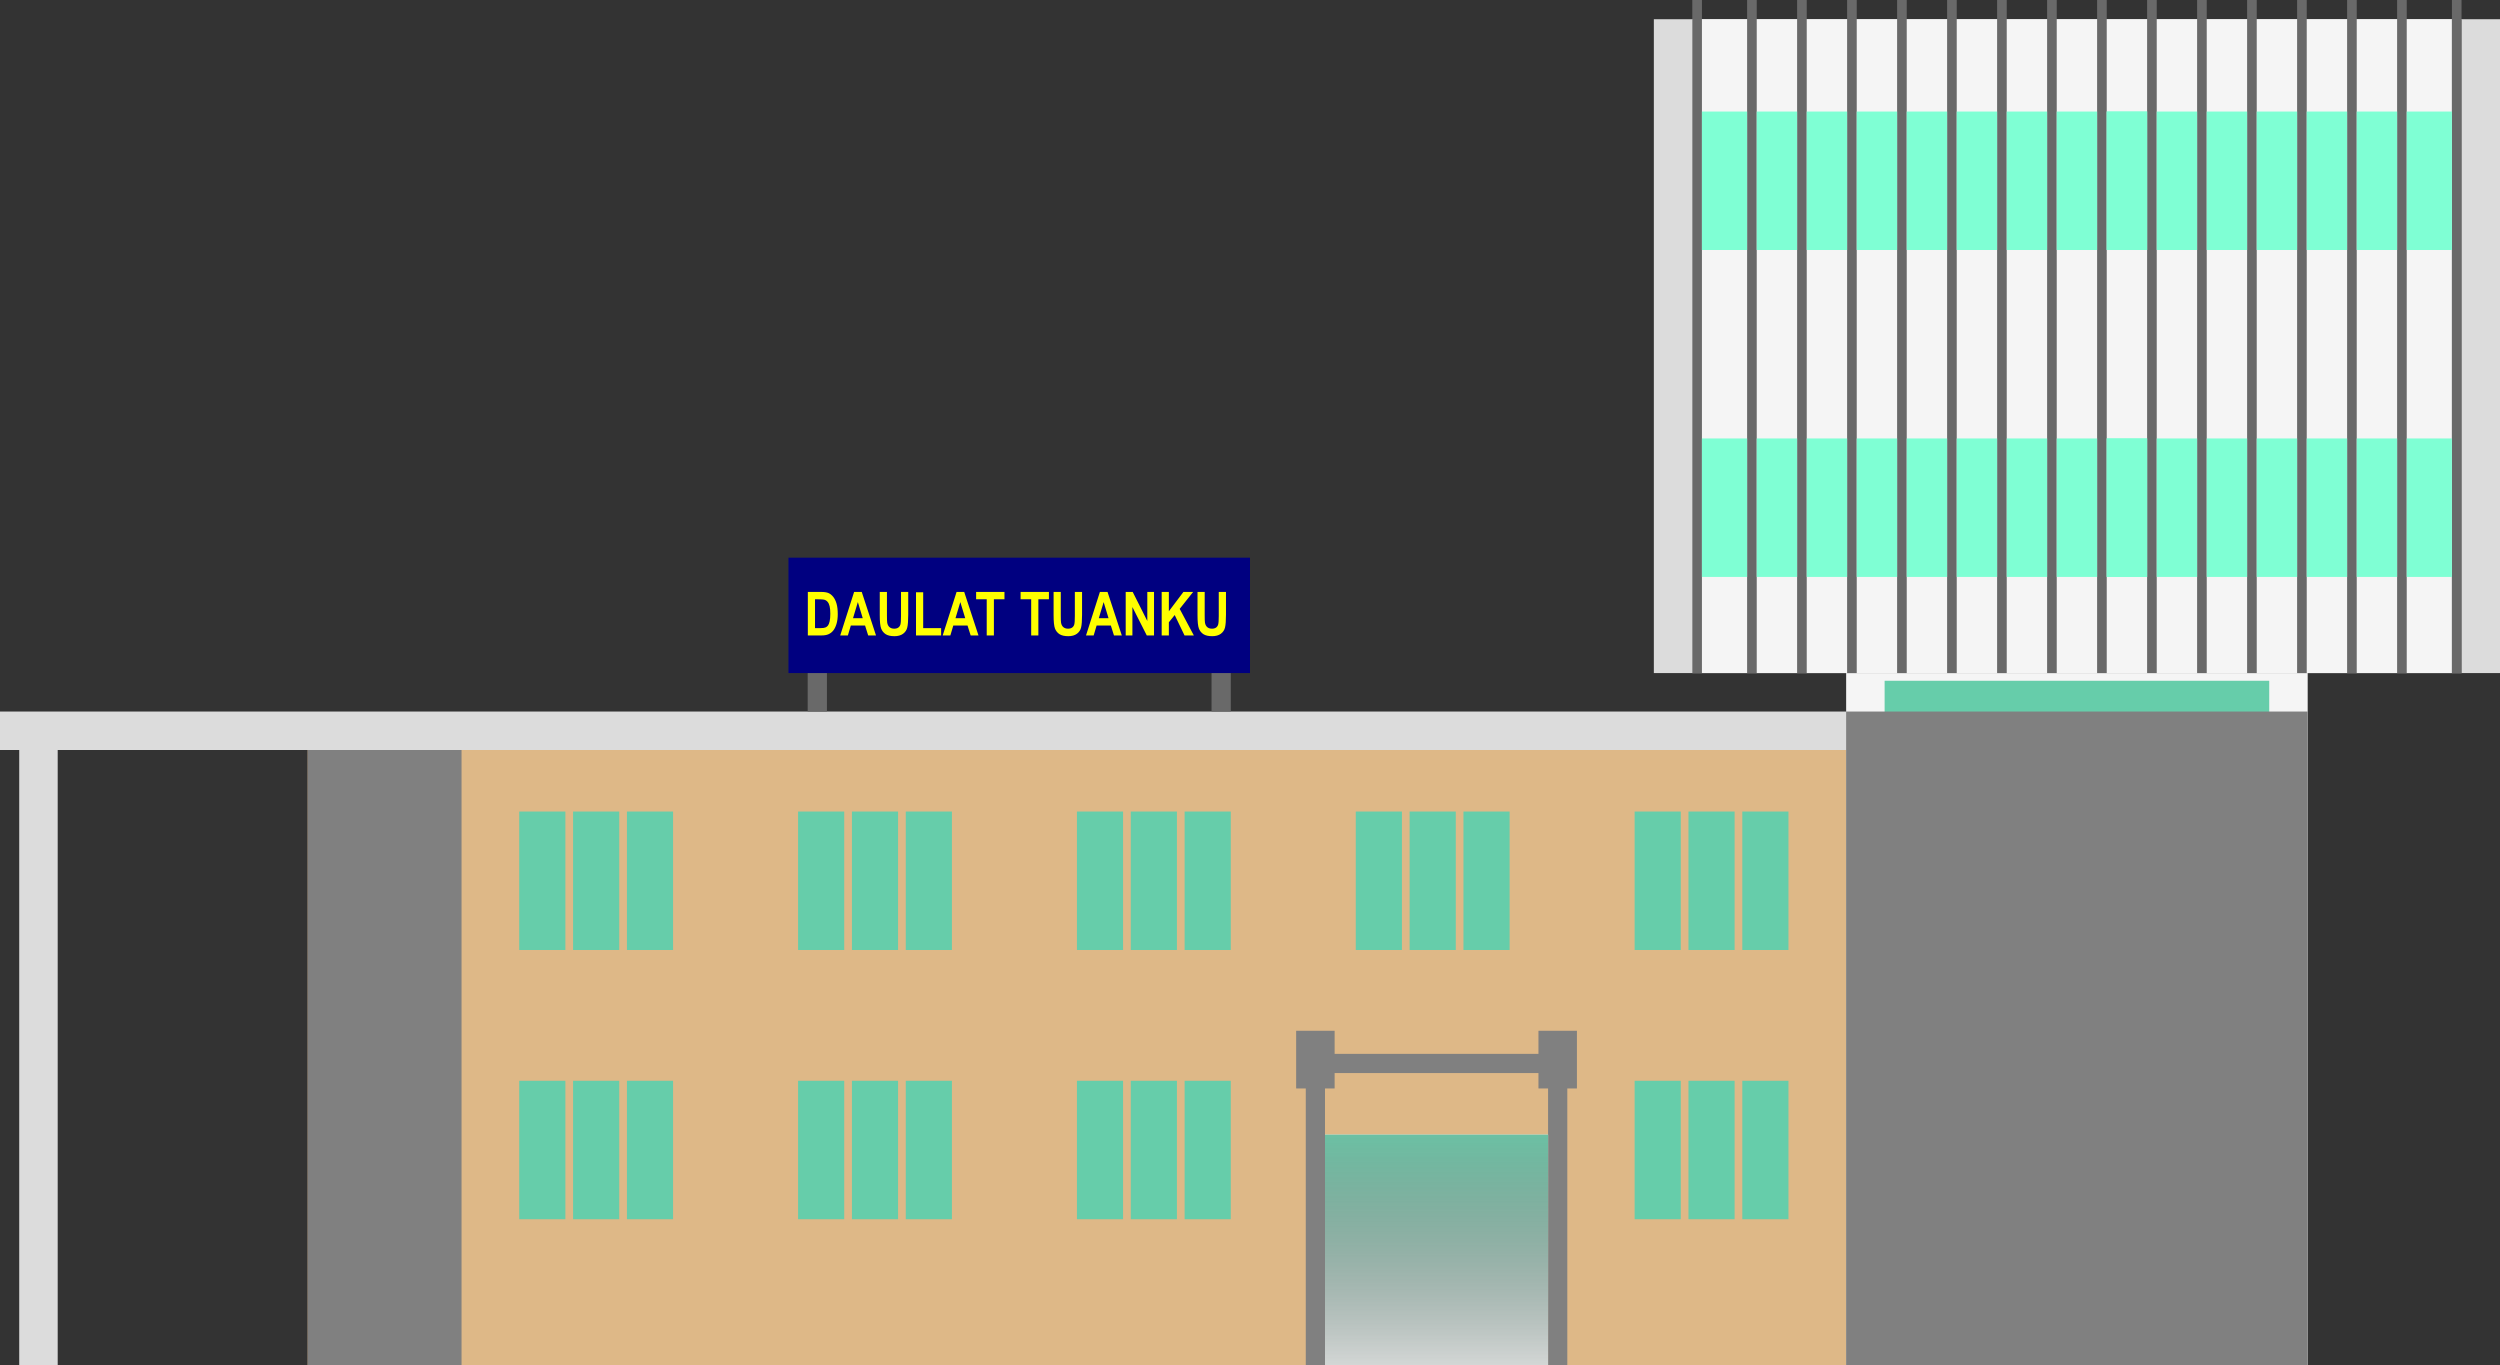 <svg xmlns="http://www.w3.org/2000/svg" xmlns:xlink="http://www.w3.org/1999/xlink" width="1386.667" height="757.333" viewBox="0 0 1300 710"><rect x="0" y="0" width="1300" height="710" fill="#333333" stroke="none"/><defs><linearGradient id="a"><stop offset="0" stop-color="#66cdaa"/><stop offset="1" stop-opacity="0"/></linearGradient><linearGradient xlink:href="#a" id="b" x1="591.429" y1="905.219" x2="591.429" y2="1085.934" gradientUnits="userSpaceOnUse" gradientTransform="matrix(1 0 0 .923 0 80.95)"/></defs><path d="M960 350h240v360H960z" fill="#f5f5f5"/><path d="M160 390h800v320H160z" fill="#deb887"/><path fill="gray" d="M160 390h80v320h-80z"/><path d="M0 370h960v20H0zM10 390h20v320H10z" fill="#dcdcdc"/><path d="M588 422h24v72h-24zM560 422h24v72h-24zM616 422h24v72h-24zM588 562h24v72h-24zM560 562h24v72h-24zM616 562h24v72h-24zM298 422h24v72h-24zM270 422h24v72h-24zM326 422h24v72h-24zM298 562h24v72h-24zM270 562h24v72h-24zM326 562h24v72h-24zM443 422h24v72h-24zM415 422h24v72h-24zM471 422h24v72h-24zM443 562h24v72h-24zM415 562h24v72h-24zM471 562h24v72h-24zM733 422h24v72h-24zM705 422h24v72h-24zM761 422h24v72h-24zM878 422h24v72h-24zM850 422h24v72h-24zM906 422h24v72h-24zM878 562h24v72h-24zM850 562h24v72h-24zM906 562h24v72h-24z" fill="#66cdaa"/><path d="M679 556h10v154h-10zM805 556h10v154h-10zM805 548v10H689v-10z" fill="gray"/><path fill="gray" d="M694 536v30h-20v-30zM820 536v30h-20v-30z"/><path d="M689 590h116v120H689z" fill="#fff"/><path d="M529 932.362h116v120H529z" fill="url(#b)" transform="translate(160 -342.362)"/><path fill="#696969" d="M420 310h10v60h-10zM630 310h10v60h-10z"/><path fill="navy" d="M410 290h240v60H410z"/><g style="line-height:125%" font-weight="700" font-size="37.5" font-family="Arial" letter-spacing="0" word-spacing="0" fill="#ff0" font-stretch="condensed"><path d="M420.073 307.803h6.838q2.594 0 3.906.587 1.327.571 2.439 1.945 1.111 1.374 1.744 3.566.633 2.192.633 5.449 0 2.932-.664 5.109-.664 2.161-1.682 3.427-1.02 1.266-2.47 1.914-1.436.633-3.705.633h-7.039v-22.63zm3.736 3.828v14.989h2.81q1.805 0 2.608-.34.818-.34 1.327-1.018.525-.695.865-2.177.34-1.482.34-3.905 0-2.516-.356-3.967-.34-1.451-1.08-2.285-.726-.833-1.775-1.096-.788-.2-3.041-.2h-1.698zM455.53 330.433h-4.075l-1.62-5.14h-7.41l-1.528 5.14h-3.983l7.224-22.63h3.967l7.425 22.63zm-6.9-8.953l-2.547-8.398-2.516 8.398h5.063zM457.475 307.803h3.736v12.257q0 2.855.139 3.72.247 1.497 1.173 2.315.941.818 2.47.818 1.296 0 2.114-.57.818-.587 1.112-1.606.308-1.034.308-4.415v-12.519h3.751v11.886q0 4.554-.494 6.591-.478 2.023-2.192 3.288-1.698 1.25-4.491 1.25-2.902 0-4.539-1.034-1.62-1.05-2.361-2.932-.726-1.9-.726-6.978v-12.07zM476.323 330.433v-22.444h3.735v18.631h9.324v3.813h-13.06zM508.816 330.433h-4.075l-1.621-5.14h-7.41l-1.528 5.14H490.2l7.224-22.63h3.967l7.425 22.63zm-6.9-8.953l-2.547-8.398-2.516 8.398h5.063zM513.092 330.433V311.63h-5.511v-3.828h14.741v3.828h-5.495v18.802h-3.735zM536.215 330.433V311.63h-5.51v-3.828h14.74v3.828h-5.495v18.802h-3.735zM547.87 307.803h3.735v12.257q0 2.855.139 3.72.247 1.497 1.173 2.315.941.818 2.47.818 1.296 0 2.114-.57.819-.587 1.112-1.606.309-1.034.309-4.415v-12.519h3.75v11.886q0 4.554-.493 6.591-.479 2.023-2.192 3.288-1.698 1.25-4.492 1.25-2.902 0-4.539-1.034-1.62-1.05-2.361-2.932-.726-1.9-.726-6.978v-12.07zM583.342 330.433h-4.076l-1.62-5.14h-7.41l-1.528 5.14h-3.982l7.224-22.63h3.967l7.425 22.63zm-6.9-8.953l-2.547-8.398-2.517 8.398h5.064zM585.364 330.433v-22.63h3.643l7.594 15.112v-15.112h3.489v22.63h-3.767l-7.47-14.757v14.757h-3.49zM604.072 330.433v-22.63h3.736v10.05l7.579-10.05h5.048l-6.993 8.814 7.363 13.816h-4.847l-5.11-10.62-3.04 3.782v6.838h-3.736zM622.704 307.803h3.735v12.257q0 2.855.14 3.72.246 1.497 1.172 2.315.942.818 2.47.818 1.297 0 2.115-.57.818-.587 1.111-1.606.309-1.034.309-4.415v-12.519h3.751v11.886q0 4.554-.494 6.591-.478 2.023-2.192 3.288-1.698 1.25-4.492 1.25-2.902 0-4.538-1.034-1.62-1.05-2.362-2.932-.725-1.9-.725-6.978v-12.07z" style="-inkscape-font-specification:'Arial Condensed'"/></g><path d="M980 354h200v356H980z" fill="#66cdaa"/><path fill="gray" d="M960 370h240v340H960z"/><g><path d="M860 10h440v340H860z" fill="#dcdcdc"/><path d="M880 10h400v340H880z" fill="#f5f5f5"/><path d="M880 0h5v350h-5zM1275 10h5v340h-5z" fill="#696969"/><path d="M1275 0h5v350h-5zM908.5 0h5v350h-5zM934.5 0h5v350h-5zM960.5 0h5v350h-5zM986.5 0h5v350h-5zM1012.5 0h5v350h-5zM1038.5 0h5v350h-5zM1064.5 0h5v350h-5zM1090.5 0h5v350h-5zM1116.5 0h5v350h-5zM1142.5 0h5v350h-5zM1168.5 0h5v350h-5zM1194.5 0h5v350h-5zM1220.5 0h5v350h-5zM1246.5 0h5v350h-5z" fill="#696969"/><path d="M885 58h23.5v72H885zM913.5 58h21v72h-21zM939.5 58h21v72h-21zM965.5 58h21v72h-21zM991.5 58h21v72h-21zM1017.5 58h21v72h-21zM1043.5 58h21v72h-21zM1069.5 58h21v72h-21zM1095.5 58h21v72h-21z" fill="#7fffd4"/><path d="M1095.5 58h21v72h-21zM1121.5 58h21v72h-21zM1147.5 58h21v72h-21zM1173.5 58h21v72h-21zM1199.5 58h21v72h-21zM1225.5 58h21v72h-21zM1251.5 58h23.5v72h-23.5zM885 228h23.5v72H885zM913.5 228h21v72h-21zM939.5 228h21v72h-21zM965.5 228h21v72h-21zM991.5 228h21v72h-21zM1017.5 228h21v72h-21zM1043.5 228h21v72h-21zM1069.5 228h21v72h-21zM1095.5 228h21v72h-21z" fill="#7fffd4"/><path d="M1095.5 228h21v72h-21zM1121.5 228h21v72h-21zM1147.5 228h21v72h-21zM1173.5 228h21v72h-21zM1199.5 228h21v72h-21zM1225.5 228h21v72h-21zM1251.5 228h23.5v72h-23.5z" fill="#7fffd4"/></g></svg>